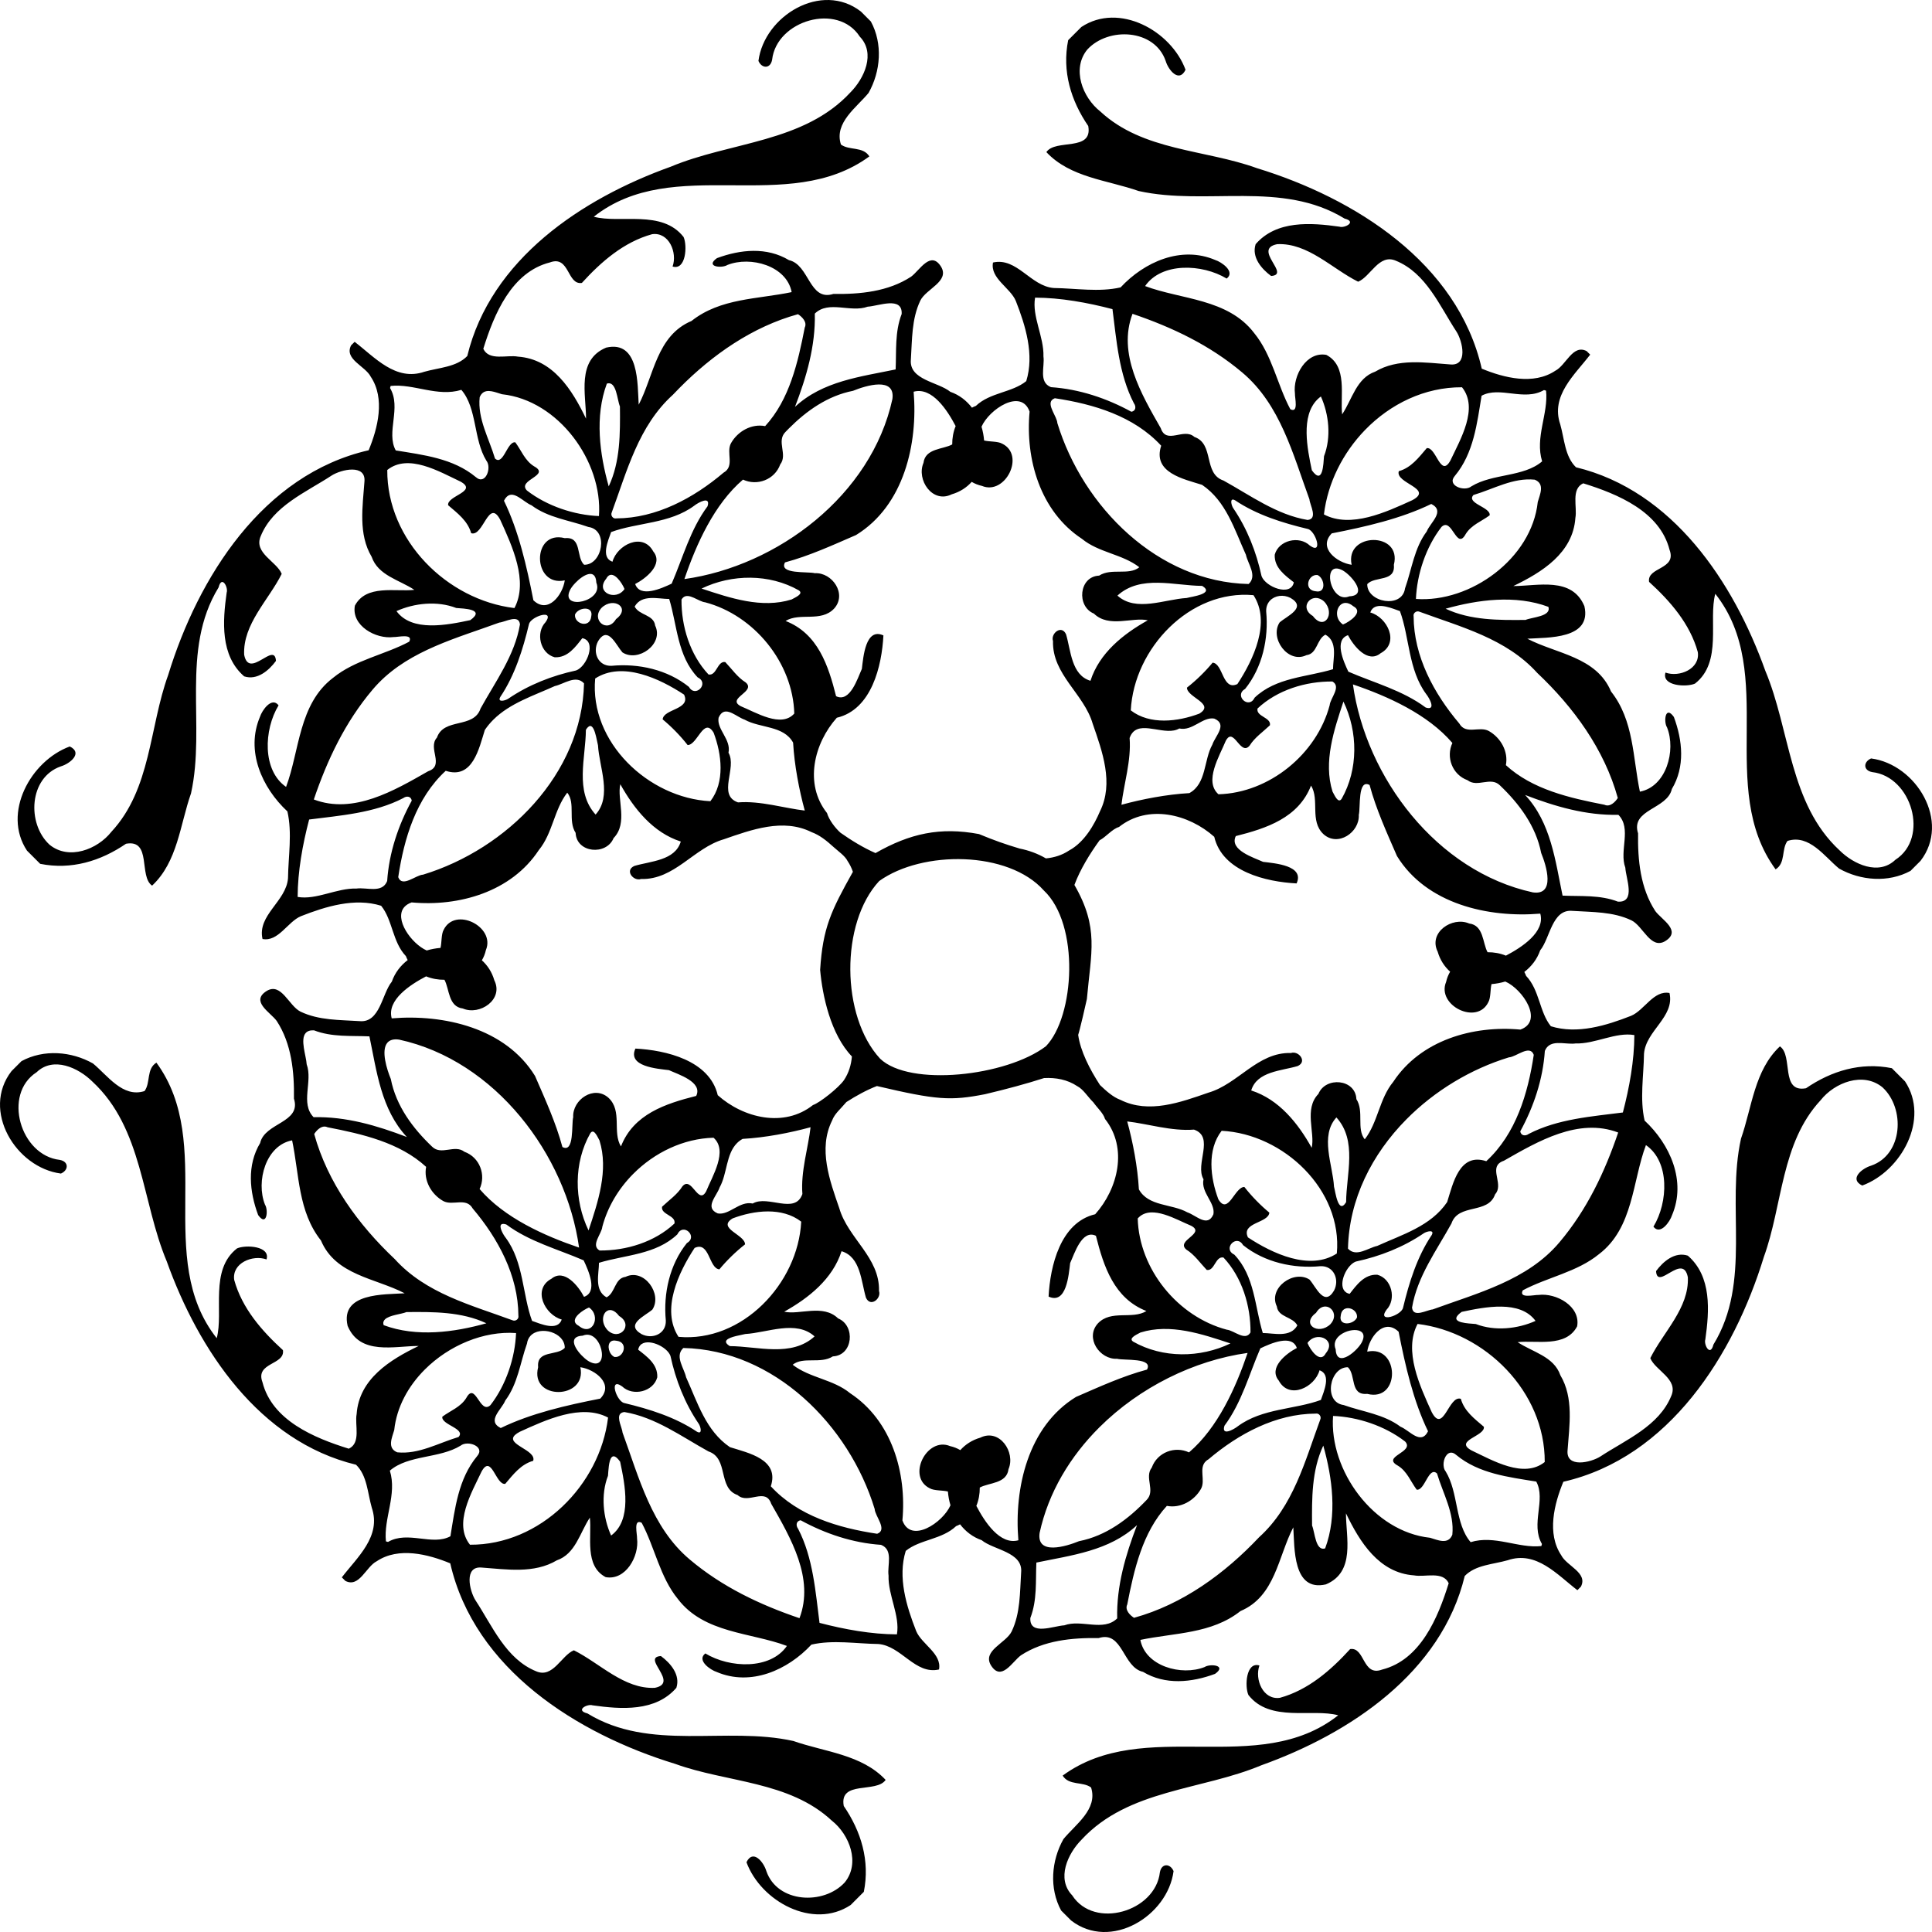 <?xml version="1.0" encoding="UTF-8" standalone="no"?>
<svg
   xmlns:dc="http://purl.org/dc/elements/1.1/"
   xmlns:cc="http://creativecommons.org/ns#"
   xmlns:rdf="http://www.w3.org/1999/02/22-rdf-syntax-ns#"
   xmlns:svg="http://www.w3.org/2000/svg"
   xmlns="http://www.w3.org/2000/svg"
   xmlns:sodipodi="http://sodipodi.sourceforge.net/DTD/sodipodi-0.dtd"
   xmlns:inkscape="http://www.inkscape.org/namespaces/inkscape"
   width="640pt"
   height="640pt"
   viewBox="0 0 640 640"
   version="1.1"
   id="svg4136"
   inkscape:version="0.91 r13725"
   sodipodi:docname="AbstractDesign290.svg">
  <defs
     id="defs4142" />
  <sodipodi:namedview
     pagecolor="#ffffff"
     bordercolor="#666666"
     borderopacity="1"
     objecttolerance="10"
     gridtolerance="10"
     guidetolerance="10"
     inkscape:pageopacity="0"
     inkscape:pageshadow="2"
     inkscape:window-width="1600"
     inkscape:window-height="837"
     id="namedview4140"
     showgrid="false"
     inkscape:zoom="0.83749936"
     inkscape:cx="400"
     inkscape:cy="400.00031"
     inkscape:window-x="-8"
     inkscape:window-y="-8"
     inkscape:window-maximized="1"
     inkscape:current-layer="svg4136"
     fit-margin-top="0"
     fit-margin-left="0"
     fit-margin-right="0"
     fit-margin-bottom="0" />
  <path
     style="opacity:1;fill:#000000"
     d="m 116.309,114.401 c -2.396,4.608 4.713,6.836 6.505,10.391 4.84,7.232 2.331,17.03 -0.689,24.36 -35.073,8.015 -56.499,42.068 -66.424,74.488 -6.248,17.21 -5.628,37.721 -18.793,51.891 -4.62,5.869 -14.112,9.542 -20.511,4.277 -7.554,-6.975 -6.824,-22.259 3.75,-25.936 3.061,-0.898 7.416,-4.445 2.963,-6.595 -12.949,4.771 -22.438,22.03 -14.17,34.51 l 4.367,4.367 c 10.293,2.065 19.997,-0.881 28.433,-6.648 8.603,-1.575 4.162,10.839 8.647,13.871 8.46,-7.921 9.244,-20.197 12.889,-30.567 4.975,-22.499 -3.612,-47.41 9.129,-68.215 1.057,-4.216 3.278,0.037 2.682,1.71 -1.33,9.476 -2.171,20.838 5.799,27.748 4.289,1.4 8.166,-1.914 10.529,-5.118 -0.416,-6.677 -8.889,6.301 -10.534,-2.028 -0.465,-10.186 8.125,-18.14 12.439,-26.804 -1.657,-4.114 -9.357,-6.901 -6.966,-12.468 4.081,-10.056 14.986,-14.521 23.532,-20.128 3.151,-2 11.402,-3.901 10.839,2.057 -0.588,8.244 -2.094,17.364 2.391,24.886 2.138,6.22 9.203,7.645 14.145,10.946 -6.22,0.71 -15.953,-1.898 -19.703,5.24 -1.22,6.624 6.921,11.158 12.806,10.398 1.335,0.086 6.661,-1.306 5.196,1.53 -8.13,4.35 -17.978,6.036 -25.242,11.986 -11.419,8.685 -11.055,24.18 -15.553,36.121 -7.917,-5.452 -7.395,-18.92 -2.486,-27.021 -2.281,-2.975 -5.506,1.718 -6.15,3.783 -4.82,11.301 0.637,23.508 9.073,31.355 1.645,7.121 0.302,14.846 0.204,22.151 -0.6,7.668 -10.232,12.182 -8.444,20.116 5.24,1.004 8.326,-5.714 12.709,-7.55 8.272,-3.253 17.855,-6.182 26.58,-3.464 3.82,4.677 3.718,11.953 8.203,16.683 0.174,0.458 0.376,0.893 0.597,1.31 -2.361,1.813 -4.232,4.206 -5.252,7.149 -3.281,3.991 -3.906,13.725 -10.672,13.08 -6.62,-0.433 -13.451,-0.212 -19.589,-3.15 -3.877,-1.934 -6.309,-9.713 -11.141,-6.881 -5.624,3.461 1.232,7.15 3.264,9.966 4.959,7.587 5.844,16.92 5.71,25.739 2.543,8.044 -9.652,7.897 -11.195,14.705 -4.424,7.362 -3.55,16.079 -0.664,23.854 2.893,4.093 3.444,-1.689 2.261,-3.461 -3.036,-7.656 0.253,-19.63 8.995,-21.279 2.371,11.276 1.963,23.601 9.55,33.163 4.865,11.558 18.071,12.456 27.739,17.504 -6.734,0.433 -21.434,-0.237 -18.904,10.782 4.126,9.88 15.545,6.648 23.536,6.664 -9.489,4.567 -19.74,10.933 -20.548,22.556 -0.682,3.595 1.534,9.558 -2.6,11.472 -11.484,-3.559 -25.396,-9.367 -28.6,-22.038 -2.473,-6.587 7.562,-5.66 6.782,-10.611 -7.011,-6.383 -13.565,-13.9 -16.14,-23.258 -0.804,-5.603 6.117,-8.427 10.708,-6.791 1.363,-4.448 -6.909,-4.918 -9.766,-3.653 -9.211,7.162 -4.375,21.107 -6.734,29.751 -20.928,-26.486 -0.184,-64.256 -19.977,-91.281 -3.391,2.102 -1.877,6.652 -3.938,9.415 -7.232,2.326 -12.3,-5.249 -17.1,-9.158 -7.126,-4.016 -16.312,-4.754 -23.654,-0.759 l -3.306,3.306 c -10.117,13.055 1.456,32 16.365,33.939 2.579,-1.118 2.678,-3.967 -0.383,-4.531 -13.035,-1.461 -19.027,-21.736 -7.665,-29.041 5.522,-5.318 13.839,-1.506 18.487,3.118 16.683,15.435 16.317,39.766 24.61,59.518 10.525,29.396 30.669,59.638 62.71,67.388 3.697,3.583 3.818,9.347 5.212,14.222 3.262,9.515 -4.84,16.447 -9.917,23.091 l 1.167,1.167 c 4.608,2.396 6.836,-4.714 10.39,-6.505 7.232,-4.84 17.031,-2.33 24.36,0.69 8.015,35.073 42.068,56.499 74.488,66.424 17.21,6.248 37.721,5.628 51.891,18.793 5.869,4.62 9.541,14.111 4.277,20.511 -6.975,7.554 -22.258,6.824 -25.935,-3.75 -0.898,-3.061 -4.445,-7.416 -6.595,-2.963 4.771,12.949 22.029,22.439 34.509,14.17 l 4.367,-4.367 c 2.065,-10.293 -0.881,-19.997 -6.648,-28.433 -1.575,-8.603 10.84,-4.163 13.872,-8.648 -7.921,-8.46 -20.198,-9.243 -30.568,-12.888 -22.499,-4.975 -47.409,3.612 -68.215,-9.13 -4.216,-1.057 0.036,-3.277 1.71,-2.681 9.476,1.33 20.838,2.171 27.748,-5.799 1.4,-4.289 -1.914,-8.166 -5.118,-10.529 -6.677,0.416 6.301,8.889 -2.028,10.534 -10.186,0.465 -18.141,-8.126 -26.805,-12.44 -4.114,1.657 -6.9,9.358 -12.467,6.967 -10.056,-4.081 -14.521,-14.986 -20.128,-23.532 -2,-3.151 -3.901,-11.402 2.057,-10.839 8.244,0.588 17.365,2.093 24.886,-2.392 6.22,-2.138 7.643,-9.203 10.945,-14.145 0.71,6.22 -1.897,15.953 5.24,19.704 6.624,1.22 11.158,-6.922 10.399,-12.807 0.086,-1.335 -1.307,-6.66 1.53,-5.195 4.35,8.13 6.037,17.977 11.987,25.242 8.685,11.419 24.18,11.055 36.121,15.553 -5.452,7.917 -18.92,7.395 -27.021,2.486 -2.975,2.281 1.718,5.505 3.783,6.15 11.301,4.82 23.507,-0.637 31.355,-9.072 7.121,-1.645 14.847,-0.301 22.152,-0.203 7.668,0.6 12.182,10.232 20.116,8.444 1.004,-5.24 -5.714,-8.326 -7.55,-12.709 -3.253,-8.272 -6.183,-17.855 -3.465,-26.581 4.677,-3.82 11.954,-3.718 16.684,-8.203 0.458,-0.174 0.892,-0.376 1.309,-0.596 1.813,2.361 4.207,4.232 7.15,5.252 3.991,3.281 13.725,3.906 13.08,10.672 -0.433,6.62 -0.212,13.452 -3.151,19.59 -1.934,3.877 -9.713,6.309 -6.881,11.141 3.461,5.624 7.15,-1.232 9.966,-3.264 7.587,-4.959 16.92,-5.845 25.74,-5.71 8.044,-2.543 7.897,9.652 14.705,11.195 7.362,4.424 16.079,3.55 23.853,0.665 4.093,-2.893 -1.689,-3.444 -3.461,-2.261 -7.656,3.036 -19.63,-0.253 -21.279,-8.995 11.276,-2.371 23.601,-1.963 33.163,-9.55 11.558,-4.865 12.456,-18.071 17.505,-27.739 0.433,6.734 -0.237,21.434 10.782,18.904 9.88,-4.126 6.648,-15.545 6.664,-23.536 4.567,9.489 10.933,19.74 22.556,20.548 3.595,0.682 9.558,-1.534 11.472,2.6 -3.559,11.484 -9.367,25.396 -22.039,28.6 -6.587,2.473 -5.66,-7.562 -10.61,-6.783 -6.383,7.011 -13.9,13.566 -23.258,16.141 -5.603,0.804 -8.427,-6.117 -6.791,-10.708 -4.448,-1.363 -4.918,6.909 -3.653,9.766 7.162,9.211 21.107,4.375 29.751,6.734 -26.486,20.928 -64.256,0.184 -91.281,19.977 2.102,3.391 6.652,1.877 9.415,3.938 2.326,7.232 -5.249,12.3 -9.158,17.1 -4.016,7.126 -4.754,16.312 -0.759,23.654 l 3.306,3.306 c 13.055,10.117 32,-1.456 33.939,-16.364 -1.118,-2.579 -3.967,-2.678 -4.531,0.383 -1.461,13.035 -21.735,19.026 -29.04,7.664 -5.318,-5.522 -1.506,-13.838 3.118,-18.487 15.435,-16.683 39.766,-16.317 59.518,-24.61 29.396,-10.525 59.638,-30.669 67.388,-62.71 3.583,-3.697 9.347,-3.818 14.222,-5.212 9.515,-3.262 16.447,4.84 23.091,9.917 l 1.167,-1.167 c 2.396,-4.608 -4.713,-6.836 -6.505,-10.391 -4.84,-7.232 -2.331,-17.03 0.689,-24.36 35.073,-8.015 56.499,-42.068 66.424,-74.488 6.248,-17.21 5.628,-37.721 18.793,-51.891 4.62,-5.869 14.112,-9.542 20.511,-4.277 7.554,6.975 6.823,22.258 -3.751,25.935 -3.061,0.898 -7.416,4.445 -2.963,6.595 12.949,-4.771 22.439,-22.029 14.17,-34.509 l -4.367,-4.367 c -10.292,-2.065 -19.997,0.881 -28.433,6.648 -8.603,1.575 -4.163,-10.84 -8.648,-13.872 -8.46,7.921 -9.244,20.198 -12.888,30.568 -4.975,22.499 3.612,47.409 -9.13,68.215 -1.057,4.216 -3.277,-0.036 -2.681,-1.71 1.33,-9.476 2.171,-20.838 -5.799,-27.748 -4.289,-1.4 -8.166,1.914 -10.529,5.118 0.416,6.677 8.889,-6.301 10.534,2.028 0.465,10.186 -8.125,18.14 -12.439,26.804 1.657,4.114 9.357,6.901 6.966,12.468 -4.081,10.056 -14.986,14.521 -23.532,20.128 -3.151,2 -11.402,3.901 -10.839,-2.057 0.588,-8.244 2.093,-17.365 -2.392,-24.886 -2.138,-6.22 -9.202,-7.644 -14.144,-10.946 6.22,-0.71 15.953,1.898 19.703,-5.24 1.22,-6.624 -6.922,-11.158 -12.807,-10.399 -1.335,-0.086 -6.66,1.307 -5.195,-1.53 8.13,-4.35 17.977,-6.037 25.242,-11.987 11.419,-8.685 11.055,-24.18 15.553,-36.121 7.917,5.452 7.395,18.92 2.486,27.021 2.281,2.975 5.506,-1.718 6.15,-3.783 4.82,-11.301 -0.637,-23.507 -9.072,-31.355 -1.645,-7.121 -0.302,-14.846 -0.204,-22.151 0.6,-7.668 10.232,-12.182 8.444,-20.116 -5.24,-1.004 -8.326,5.714 -12.709,7.55 -8.272,3.253 -17.855,6.182 -26.58,3.464 -3.82,-4.677 -3.719,-11.953 -8.204,-16.683 -0.174,-0.458 -0.375,-0.892 -0.596,-1.309 2.361,-1.813 4.232,-4.207 5.252,-7.15 3.281,-3.991 3.906,-13.725 10.672,-13.08 6.62,0.433 13.452,0.212 19.59,3.151 3.877,1.934 6.309,9.713 11.141,6.881 5.624,-3.461 -1.232,-7.151 -3.265,-9.967 -4.959,-7.587 -5.844,-16.92 -5.71,-25.739 -2.543,-8.044 9.652,-7.897 11.195,-14.705 4.424,-7.362 3.55,-16.079 0.665,-23.853 -2.893,-4.093 -3.444,1.689 -2.261,3.461 3.036,7.656 -0.253,19.63 -8.995,21.279 -2.371,-11.276 -1.964,-23.601 -9.55,-33.163 -4.865,-11.558 -18.071,-12.456 -27.739,-17.504 6.734,-0.433 21.434,0.237 18.904,-10.782 -4.126,-9.88 -15.545,-6.648 -23.536,-6.664 9.489,-4.567 19.74,-10.933 20.548,-22.556 0.682,-3.595 -1.534,-9.558 2.6,-11.472 11.484,3.559 25.396,9.367 28.6,22.038 2.473,6.587 -7.562,5.66 -6.783,10.61 7.011,6.383 13.566,13.9 16.141,23.258 0.804,5.603 -6.117,8.427 -10.708,6.791 -1.363,4.448 6.909,4.918 9.766,3.653 9.211,-7.162 4.375,-21.107 6.734,-29.751 20.928,26.486 0.184,64.256 19.977,91.281 3.391,-2.102 1.877,-6.652 3.938,-9.415 7.232,-2.326 12.3,5.248 17.099,9.158 7.126,4.016 16.312,4.755 23.654,0.759 l 3.306,-3.306 c 10.117,-13.055 -1.456,-32 -16.365,-33.939 -2.579,1.118 -2.678,3.967 0.383,4.53 13.035,1.461 19.027,21.736 7.665,29.041 -5.522,5.318 -13.839,1.506 -18.487,-3.118 -16.683,-15.435 -16.316,-39.765 -24.609,-59.518 -10.525,-29.396 -30.669,-59.638 -62.71,-67.388 -3.697,-3.583 -3.818,-9.347 -5.212,-14.222 -3.262,-9.515 4.84,-16.447 9.917,-23.091 l -1.167,-1.167 c -4.608,-2.396 -6.836,4.713 -10.391,6.505 -7.232,4.84 -17.03,2.331 -24.36,-0.689 -8.015,-35.073 -42.068,-56.499 -74.488,-66.424 -17.21,-6.248 -37.721,-5.628 -51.891,-18.793 -5.869,-4.62 -9.542,-14.112 -4.277,-20.511 6.975,-7.554 22.258,-6.823 25.935,3.751 0.898,3.061 4.444,7.415 6.595,2.963 C 387.952,10.161 370.694,0.672 358.214,8.94 l -4.367,4.367 c -2.065,10.293 0.881,19.997 6.648,28.433 1.575,8.603 -10.84,4.163 -13.872,8.648 7.921,8.46 20.198,9.244 30.568,12.888 22.499,4.975 47.409,-3.612 68.215,9.13 4.216,1.057 -0.036,3.277 -1.71,2.681 -9.476,-1.33 -20.838,-2.171 -27.748,5.799 -1.4,4.289 1.914,8.166 5.118,10.529 6.677,-0.416 -6.301,-8.889 2.028,-10.534 10.186,-0.465 18.14,8.125 26.804,12.439 4.114,-1.657 6.901,-9.357 12.468,-6.966 10.056,4.081 14.52,14.985 20.127,23.531 2,3.151 3.902,11.403 -2.056,10.84 -8.244,-0.588 -17.366,-2.094 -24.887,2.391 -6.22,2.138 -7.643,9.203 -10.945,14.145 -0.71,-6.22 1.898,-15.953 -5.24,-19.703 -6.624,-1.22 -11.158,6.922 -10.399,12.807 -0.086,1.335 1.306,6.66 -1.53,5.194 -4.35,-8.13 -6.036,-17.977 -11.986,-25.241 -8.685,-11.419 -24.18,-11.055 -36.121,-15.553 5.452,-7.917 18.92,-7.395 27.021,-2.486 2.975,-2.281 -1.718,-5.506 -3.783,-6.15 -11.301,-4.82 -23.507,0.637 -31.355,9.072 -7.121,1.645 -14.846,0.302 -22.151,0.204 -7.668,-0.6 -12.182,-10.232 -20.116,-8.444 -1.004,5.24 5.714,8.326 7.55,12.709 3.253,8.272 6.182,17.855 3.464,26.58 -4.677,3.82 -11.953,3.719 -16.683,8.204 -0.458,0.174 -0.892,0.376 -1.309,0.596 -1.813,-2.361 -4.207,-4.231 -7.15,-5.252 -3.991,-3.281 -13.725,-3.906 -13.08,-10.672 0.433,-6.62 0.212,-13.452 3.151,-19.59 1.934,-3.877 9.713,-6.309 6.88,-11.141 -3.461,-5.624 -7.15,1.232 -9.966,3.265 -7.587,4.959 -16.921,5.844 -25.74,5.71 -8.044,2.543 -7.897,-9.652 -14.704,-11.194 -7.362,-4.424 -16.079,-3.55 -23.853,-0.665 -4.093,2.893 1.689,3.444 3.461,2.261 7.656,-3.036 19.63,0.253 21.279,8.995 -11.276,2.371 -23.601,1.962 -33.163,9.549 -11.558,4.865 -12.456,18.072 -17.504,27.74 -0.433,-6.734 0.237,-21.434 -10.782,-18.904 -9.88,4.126 -6.648,15.545 -6.664,23.536 -4.567,-9.489 -10.933,-19.74 -22.556,-20.548 -3.595,-0.682 -9.558,1.534 -11.472,-2.6 3.559,-11.484 9.366,-25.397 22.038,-28.601 6.587,-2.473 5.66,7.563 10.611,6.784 6.383,-7.011 13.9,-13.566 23.258,-16.141 5.603,-0.804 8.427,6.117 6.791,10.708 4.448,1.363 4.918,-6.909 3.653,-9.766 -7.162,-9.211 -21.107,-4.375 -29.751,-6.734 26.486,-20.928 64.256,-0.184 91.281,-19.977 -2.102,-3.391 -6.652,-1.877 -9.415,-3.938 -2.326,-7.232 5.248,-12.301 9.158,-17.1 4.016,-7.126 4.754,-16.312 0.759,-23.654 l -3.306,-3.306 c -13.055,-10.117 -32,1.457 -33.938,16.365 1.118,2.579 3.967,2.677 4.53,-0.384 1.461,-13.035 21.736,-19.025 29.041,-7.664 5.318,5.522 1.506,13.838 -3.118,18.487 -15.435,16.683 -39.766,16.316 -59.519,24.609 -29.396,10.525 -59.637,30.67 -67.387,62.71 -3.583,3.697 -9.347,3.818 -14.222,5.212 -9.515,3.262 -16.447,-4.84 -23.091,-9.917 z m 13.093,13.447 c 7.64,-0.816 15.499,3.742 23.429,1.298 5.273,6.146 3.954,16.378 8.276,23.434 1.885,2.31 -0.265,8.281 -3.46,5.485 -7.509,-6.26 -17.451,-7.363 -26.552,-8.857 -3.281,-6.007 1.954,-14.108 -1.882,-20.67 z m -1.115,27.841 c 6.962,-5.567 17.19,0.506 24.27,3.848 5.93,3.285 -4.62,4.702 -4.101,7.832 3.106,2.657 6.477,5.155 7.628,9.26 4.028,1.294 5.759,-11.75 9.619,-4.453 3.946,8.672 9.415,20.344 4.709,29.253 -22.344,-2.689 -42.248,-22.454 -42.125,-45.741 z m 31.413,-25.358 c 1.678,-1.675 4.519,-0.316 6.578,0.263 18.765,2 33.441,22.332 32.131,40.358 -8.13,-0.318 -17.182,-3.281 -23.879,-8.484 -3.314,-3.542 8.084,-4.934 2.342,-8.024 -3.02,-1.894 -4.162,-5.224 -6.166,-7.913 -2.702,-0.449 -3.955,7.913 -6.734,5.363 -1.971,-6.64 -5.815,-13.17 -5.073,-20.295 0.219,-0.543 0.489,-0.957 0.8,-1.267 z m 41.325,-3.247 c 3.212,-1.057 3.396,5.371 4.334,7.558 0.086,8.868 0.151,18.272 -3.714,26.479 -3,-10.672 -4.677,-23.149 -0.62,-34.037 z m -33.127,37.441 c 2.355,-2.198 5.541,1.816 8.155,2.852 5.575,4.171 12.481,4.922 18.843,7.187 6.836,0.943 4.681,12.606 -1.396,12.521 -2.759,-2.538 -0.588,-9.378 -6.396,-8.819 -11.133,-2.832 -10.794,16.304 -0.012,13.986 -0.71,4.897 -5.595,11.251 -10.402,6.59 -2.196,-11.215 -4.873,-22.952 -9.745,-32.967 0.298,-0.594 0.618,-1.035 0.954,-1.349 z m -36.561,37.912 c 5.889,-2.657 13.48,-3.482 19.797,-1.033 2.489,0.212 9.795,0.335 4.661,4.024 -7.693,1.628 -19.344,4 -24.458,-2.991 z m -5.889,23.787 c 10.616,-10.885 26.035,-14.892 39.966,-19.992 1.943,-0.155 6.452,-2.91 6.831,0.604 -1.722,10.284 -8.117,18.916 -13.051,27.858 -2.285,6.807 -12.117,2.942 -14.455,9.647 -3.195,3.506 2.702,9.256 -2.91,11.146 -11.272,6.432 -24.711,14.353 -37.872,9.353 4.457,-13.157 10.41,-25.666 19.434,-36.346 0.663,-0.789 1.35,-1.545 2.058,-2.271 z m 99.619,-97.684 c 10.948,-11.05 24.187,-20.298 39.28,-24.457 1.355,0.873 3.114,2.608 2.232,4.436 -2.236,11.492 -5.044,23.866 -13.116,32.64 -4.497,-0.873 -9.069,1.69 -11.305,5.64 -1.73,3.134 1.351,7.627 -2.481,9.786 -9.909,8.399 -22.246,15.087 -35.518,15.136 -1.086,0.237 -1.963,-0.95 -1.522,-1.938 5.089,-13.798 8.876,-28.711 20.27,-39.011 0.709,-0.752 1.429,-1.496 2.159,-2.233 z m 44.851,-24.657 c 4.587,-4.489 11.852,-0.204 17.516,-2.294 3.538,-0.184 11.562,-3.579 11.256,2.424 -2.306,5.971 -1.722,12.219 -2,18.365 -11.537,2.412 -24.18,3.84 -33.342,12.406 3.795,-9.876 6.823,-20.161 6.57,-30.902 z m -167.512,167.594 c 10.035,-1.31 21.568,-2.085 31.192,-7.104 1.049,-0.779 2.563,-0.653 2.8,0.849 -4.489,8.211 -7.509,17.255 -8.146,26.633 -1.657,4.187 -6.796,2.004 -10.171,2.489 -6.534,-0.2 -13.243,3.848 -19.483,2.775 0.02,-8.419 1.645,-17.406 3.808,-25.642 z m 100.031,-95.223 c 8.656,-3.195 19.426,-2.743 27.491,-8.701 1.424,-1.139 5.587,-3.384 4.448,0.171 -5.705,7.656 -8.158,17.039 -11.88,25.617 -3.379,1.6 -10.476,4.795 -12.088,0.122 3.51,-1.812 9.517,-6.521 5.986,-10.802 -3.449,-6.411 -11.941,-2.228 -13.508,3.42 -3.963,-1.383 -1.445,-6.954 -0.45,-9.827 z m -26.434,29.319 c 2.11,-2.031 7.433,-3.27 4.726,0.518 -3.395,3.542 -1.779,10.366 3.028,11.639 4.322,0.2 6.873,-3.436 9.142,-6.326 4.852,0.943 1.555,9.407 -2.069,10.696 -7.974,1.722 -15.679,4.743 -22.458,9.35 -0.849,0.604 -3.69,1.387 -2.662,-0.547 4.873,-7.264 7.506,-15.748 9.522,-24.147 0.099,-0.404 0.38,-0.807 0.77,-1.184 z m 14.515,-12.402 c 2.567,-2.717 6.799,-5.18 7.026,-0.148 2.604,6.252 -11.766,9.268 -8.827,2.681 0.275,-0.694 0.946,-1.628 1.801,-2.533 z m 10.858,-2.263 c 1.914,-1.936 4.707,2.215 5.502,4.209 -2.816,4.171 -9.844,1.143 -6.065,-3.403 0.176,-0.34 0.365,-0.605 0.563,-0.805 z M 191.064,202.735 c 1.696,-1.677 5.463,-1.673 4.802,1.409 -0.384,4.171 -5.755,2.547 -5.383,-0.592 0.139,-0.304 0.339,-0.577 0.581,-0.817 z m 8.214,-1.383 c 3.955,-3.816 9.868,-0.049 4.783,3.739 -2.918,4.934 -8.423,0.187 -4.783,-3.739 z m -35.859,37.063 c 5.521,-5.491 13.356,-7.959 20.363,-11.144 3.02,-0.645 6.982,-3.857 9.68,-0.898 -0.645,30.012 -25.511,54.895 -53.331,63.371 -2.396,0.11 -6.918,4.395 -8.211,0.825 1.926,-12.798 5.882,-26.164 15.729,-35.228 8.925,2.934 11.022,-7.391 12.961,-13.541 0.844,-1.248 1.787,-2.368 2.81,-3.385 z m 97.882,-96.455 c 5.865,-5.885 12.881,-10.858 21.268,-12.496 4.269,-1.747 14.096,-4.767 13.051,2.726 -6.922,31.881 -38.076,55.323 -68.901,59.637 3.91,-11.517 9.848,-24.768 19.402,-32.951 4.657,2.192 10.497,0.066 12.338,-5.024 2.547,-3.281 -1.318,-7.636 1.685,-10.705 0.381,-0.4 0.766,-0.796 1.157,-1.188 z m -62.329,69.285 c 2.834,-3.055 5.228,2.578 7.207,4.86 5.167,3.412 13.811,-2.742 10.852,-8.876 -0.465,-3.673 -5.277,-3.334 -6.791,-6.293 2.338,-4.183 7.836,-2.522 11.444,-2.514 2.645,8.668 2.669,18.878 9.439,25.975 3.999,1.91 -0.751,6.93 -2.898,3.151 -7.146,-5.742 -16.708,-7.836 -25.653,-6.988 -4.44,0.18 -6.371,-4.46 -4.494,-8.076 0.303,-0.515 0.601,-0.925 0.894,-1.241 z m -1.812,13.521 c 8.97,-5.836 21.369,0.016 29.441,5.33 2.371,4.991 -6.795,4.681 -7.085,8.211 2.853,2.355 5.844,5.387 8.272,8.501 3.236,0.012 5.338,-9.501 8.611,-4.098 2.673,7.089 3.82,16.366 -1.081,22.704 -20.556,-1.049 -40.093,-19.622 -38.158,-40.648 z m 29.134,-26.827 c 1.882,-1.694 5.136,1.381 7.319,1.588 16.235,4.293 29.049,20.047 29.502,36.841 -4.293,4.865 -12.68,-0.363 -17.725,-2.428 -4.905,-2.628 5.265,-4.816 1.616,-7.885 -2.714,-1.685 -4.579,-4.456 -6.754,-6.738 -2.645,-0.457 -2.832,4.66 -5.55,4.113 -6.154,-6.562 -9.019,-15.981 -8.946,-24.805 0.163,-0.286 0.343,-0.512 0.538,-0.687 z m 6.107,-2.97 c 10.027,-4.844 22.478,-4.938 32.195,0.583 1.808,1.179 -1.331,2.424 -2.368,3.028 -9.86,3.102 -20.437,-0.498 -29.828,-3.612 z m 70.251,-65.207 c 6.112,-1.687 11.197,6.181 13.918,11.389 -0.778,1.892 -1.154,3.98 -1.136,6.076 -3.093,1.694 -8.906,1.235 -9.517,6.099 -2.408,5.616 2.975,13.585 9.341,10.427 2.746,-0.795 4.946,-2.25 6.628,-4.127 1.016,0.602 2.148,1.06 3.394,1.335 7.73,3.224 14.463,-10.194 6.717,-13.982 -1.454,-0.845 -4.205,-0.612 -6,-1.057 -0.124,-1.547 -0.41,-3.085 -0.856,-4.569 2.543,-5.797 13.146,-12.825 15.924,-5.002 -1.445,15.729 3.493,33.016 17.304,42.117 5.607,4.628 13.415,5.057 19.051,9.444 -3.506,2.82 -9.244,0.142 -13.316,2.771 -6.705,0.282 -7.563,10.199 -1.727,12.582 4.991,4.869 12.856,1.044 17.839,2.224 -8.13,4.53 -16.039,10.839 -18.985,20.03 -6.358,-1.885 -6.48,-10.047 -8.088,-15.393 -1.49,-3.31 -5.179,-0.257 -4.322,2.224 -0.31,11.101 10.276,17.451 13.149,27.392 3.179,9.178 7.056,19.674 2.403,29.036 -1.863,4.382 -5.144,10.226 -10.222,12.957 -2.346,1.57 -4.962,2.363 -7.676,2.62 -2.739,-1.592 -5.667,-2.658 -8.715,-3.262 -5.001,-1.5 -8.331,-2.681 -13.462,-4.799 -12.871,-2.407 -22.882,-0.205 -34.276,6.301 -4.044,-1.768 -8.077,-4.251 -11.593,-6.732 -1.776,-1.587 -3.79,-4.225 -4.477,-6.541 -7.628,-9.611 -4.314,-23.087 3.252,-31.56 11.545,-2.714 14.92,-17.189 15.439,-27.274 -5.926,-2.71 -6.656,7.138 -7.142,11.101 -1.388,3.004 -3.901,11.297 -8.537,9.036 -2.575,-10.199 -6.031,-20.757 -16.728,-24.923 4.718,-2.922 11.704,0.539 16.083,-4.11 4.338,-4.779 -0.592,-12.019 -6.391,-11.713 -2.371,-0.616 -12.035,0.429 -9.884,-3.575 8.105,-2.179 15.817,-5.722 23.531,-9.068 15.916,-9.762 20.524,-30.269 19.08,-47.475 z m -168.682,170.672 c 0.554,-0.614 1.335,-1.127 2.382,-1.499 15.729,1.445 33.016,-3.493 42.117,-17.304 4.628,-5.607 5.056,-13.414 9.443,-19.05 2.82,3.506 0.142,9.244 2.771,13.316 0.282,6.705 10.198,7.562 12.582,1.726 4.869,-4.991 1.045,-12.855 2.224,-17.838 4.53,8.13 10.84,16.038 20.03,18.985 -1.885,6.358 -10.048,6.481 -15.394,8.089 -3.31,1.49 -0.257,5.179 2.224,4.322 11.101,0.31 17.451,-10.276 27.392,-13.149 9.178,-3.179 19.675,-7.056 29.037,-2.404 2.774,1.025 4.95,2.779 7.373,4.978 1.673,1.509 3.762,2.912 4.624,4.622 0.758,1.133 1.336,2.329 1.759,3.569 -7.231,12.922 -9.977,18.575 -10.853,32.499 0.761,8.577 3.489,21.353 10.523,28.675 -0.239,2.776 -1.032,5.454 -2.635,7.85 -1.793,2.557 -8.046,7.503 -10.247,8.229 -9.611,7.628 -23.087,4.314 -31.559,-3.253 -2.714,-11.545 -17.189,-14.92 -27.274,-15.439 -2.71,5.926 7.138,6.656 11.101,7.142 3.004,1.388 11.296,3.902 9.035,8.538 -10.199,2.575 -20.757,6.031 -24.923,16.728 -2.922,-4.718 0.539,-11.704 -4.109,-16.083 -4.779,-4.338 -12.019,0.592 -11.713,6.391 -0.616,2.371 0.429,12.035 -3.575,9.884 -2.179,-8.105 -5.722,-15.819 -9.068,-23.532 -9.762,-15.916 -30.269,-20.523 -47.475,-19.078 -1.687,-6.112 6.182,-11.197 11.39,-13.918 1.891,0.778 3.979,1.154 6.075,1.136 1.694,3.093 1.235,8.906 6.099,9.517 5.616,2.408 13.586,-2.975 10.427,-9.342 -0.795,-2.746 -2.251,-4.945 -4.128,-6.627 0.602,-1.016 1.06,-2.148 1.335,-3.394 3.224,-7.73 -10.194,-14.463 -13.982,-6.717 -0.845,1.454 -0.612,4.205 -1.057,6 -1.547,0.124 -3.085,0.41 -4.57,0.856 -5.021,-2.202 -10.965,-10.451 -7.383,-14.425 z m 60.811,-59.572 c 2.108,-1.983 2.906,4.614 3.31,6.023 0.416,7.281 4.758,16.831 -0.792,22.952 -6.995,-7.697 -3.269,-18.826 -3.216,-28.07 0.247,-0.404 0.48,-0.701 0.698,-0.906 z M 342.881,98.598 c 8.419,0.02 17.406,1.645 25.641,3.808 1.31,10.035 2.086,21.568 7.106,31.192 0.779,1.049 0.653,2.563 -0.849,2.8 -8.211,-4.489 -17.255,-7.51 -26.634,-8.146 -4.187,-1.657 -2.003,-6.795 -2.489,-10.17 0.2,-6.534 -3.849,-13.243 -2.776,-19.483 z M 101.291,342.173 c 0.546,-0.596 1.409,-0.928 2.722,-0.861 5.971,2.306 12.219,1.722 18.365,2 2.412,11.537 3.84,24.18 12.406,33.342 -9.876,-3.795 -20.16,-6.824 -30.901,-6.571 -4.489,-4.587 -0.204,-11.852 -2.294,-17.516 -0.143,-2.764 -2.247,-8.265 -0.298,-10.394 z m 27.065,3.206 c 0.743,-0.841 1.959,-1.26 3.832,-0.999 31.881,6.922 55.324,38.077 59.637,68.901 -11.517,-3.91 -24.768,-9.848 -32.951,-19.402 2.192,-4.657 0.066,-10.497 -5.024,-12.338 -3.281,-2.547 -7.636,1.318 -10.705,-1.685 -6.395,-6.093 -11.938,-13.48 -13.684,-22.426 -1.31,-3.202 -3.336,-9.529 -1.106,-12.053 z M 238.848,236.446 c 2.059,-2.217 5.302,1.114 7.823,1.95 5.158,2.881 12.921,1.902 16.055,7.607 0.433,7.558 1.987,15.626 3.864,22.507 -6.693,-0.759 -14.724,-3.306 -22.115,-2.706 -6.971,-2.416 -0.212,-11.435 -3.155,-16.459 0.943,-4.403 -3.971,-7.734 -3.278,-11.586 0.24,-0.567 0.511,-0.997 0.805,-1.314 z M 375.159,103.956 c 13.157,4.457 25.665,10.411 36.345,19.434 12.627,10.611 16.823,27.164 22.263,42.023 0.155,1.943 2.91,6.452 -0.604,6.831 -10.284,-1.722 -18.916,-8.117 -27.858,-13.051 -6.807,-2.285 -2.942,-12.117 -9.647,-14.455 -3.506,-3.195 -9.256,2.702 -11.146,-2.91 -6.432,-11.272 -14.353,-24.711 -9.353,-37.872 z M 104.888,374.61 c 0.942,-1.025 2.26,-1.849 3.632,-1.188 11.492,2.236 23.866,5.044 32.64,13.116 -0.873,4.497 1.689,9.068 5.64,11.305 3.134,1.73 7.628,-1.35 9.787,2.482 8.399,9.909 15.088,22.245 15.137,35.517 0.237,1.086 -0.951,1.964 -1.939,1.523 -13.798,-5.089 -28.711,-8.877 -39.011,-20.272 -12.027,-11.35 -22.254,-25.338 -26.69,-41.438 0.218,-0.339 0.491,-0.703 0.805,-1.044 z M 348.437,132.545 c 0.224,-0.252 0.548,-0.464 0.994,-0.626 12.798,1.926 26.164,5.88 35.228,15.728 -2.934,8.925 7.391,11.023 13.541,12.962 7.987,5.399 10.754,14.867 14.529,23.172 0.645,3.02 3.856,6.983 0.897,9.68 -30.012,-0.645 -54.895,-25.511 -63.371,-53.331 -0.096,-2.096 -3.389,-5.821 -1.819,-7.586 z M 127.511,437.076 c 1.464,-1.451 5.49,-1.73 7.131,-2.434 8.868,-0.086 18.272,-0.151 26.479,3.714 -10.672,3 -23.149,4.677 -34.037,0.62 -0.264,-0.803 -0.061,-1.417 0.427,-1.9 z M 370.163,197.299 c 7.697,-6.995 18.827,-3.269 28.07,-3.216 4.31,2.636 -3.563,3.564 -5.118,4.008 -7.281,0.416 -16.831,4.758 -22.952,-0.792 z m 66.196,-64.929 c 0.366,-0.368 0.767,-0.713 1.204,-1.033 2.657,5.889 3.48,13.48 1.032,19.797 -0.212,2.489 -0.334,9.795 -4.023,4.661 -1.527,-7.212 -3.706,-17.903 1.787,-23.425 z M 195.774,375.122 c 1.111,-1.141 2.24,1.678 2.806,2.65 3.102,9.86 -0.498,20.438 -3.612,29.829 -4.844,-10.027 -4.938,-22.478 0.583,-32.195 0.074,-0.113 0.148,-0.207 0.222,-0.283 z m -29.737,30.518 c 0.272,-0.252 0.797,-0.299 1.686,-0.014 7.656,5.705 17.039,8.158 25.618,11.88 1.6,3.379 4.795,10.476 0.122,12.088 -1.812,-3.51 -6.522,-9.517 -10.803,-5.987 -6.411,3.449 -2.228,11.941 3.42,13.508 -1.383,3.963 -6.955,1.445 -9.828,0.449 -3.195,-8.656 -2.742,-19.426 -8.7,-27.49 -0.854,-1.068 -2.33,-3.677 -1.515,-4.434 z M 408.111,165.574 c 0.189,-0.135 0.502,-0.119 0.986,0.138 7.264,4.873 15.749,7.505 24.148,9.521 2.583,0.633 5.154,8.705 0.665,5.497 -3.542,-3.395 -10.365,-1.78 -11.639,3.028 -0.2,4.322 3.436,6.873 6.326,9.142 -0.943,4.852 -9.407,1.555 -10.696,-2.069 -1.722,-7.974 -4.743,-15.679 -9.35,-22.458 -0.453,-0.637 -1.007,-2.394 -0.439,-2.799 z m -116.869,126.28 c 14.304,-10.241 42.789,-10.05 54.525,3.11 11.993,11.285 10.24,41.747 0.705,51.617 -13.084,9.94 -45.115,13.53 -54.929,4.114 -12.982,-14.024 -13.224,-44.929 -0.3,-58.841 z M 140.724,453.675 c 8.009,-8.003 19.524,-12.861 30.227,-12.083 -0.318,8.13 -3.281,17.181 -8.485,23.878 -3.542,3.314 -4.934,-8.085 -8.023,-2.343 -1.894,3.02 -5.223,4.163 -7.913,6.167 -0.449,2.702 7.913,3.955 5.362,6.734 -6.64,1.971 -13.17,5.815 -20.295,5.073 -3.473,-1.4 -1.689,-4.939 -1.004,-7.379 0.812,-7.623 4.65,-14.571 10.13,-20.047 z m 311.488,-311.264 c 8.351,-8.602 19.727,-14.189 32.098,-14.124 5.567,6.962 -0.506,17.19 -3.848,24.27 -3.285,5.93 -4.701,-4.62 -7.831,-4.102 -2.657,3.106 -5.155,6.477 -9.26,7.628 -1.294,4.028 11.75,5.759 4.453,9.619 -8.672,3.946 -20.345,9.415 -29.254,4.71 1.261,-10.474 6.274,-20.411 13.642,-28.001 z m -64.793,65.394 c 7.403,-7.212 17.302,-11.612 27.815,-10.645 5.836,8.97 -0.016,21.369 -5.33,29.441 -4.991,2.371 -4.681,-6.795 -8.211,-7.085 -2.355,2.853 -5.387,5.844 -8.501,8.272 -0.012,3.236 9.501,5.338 4.098,8.611 -7.089,2.673 -16.366,3.82 -22.704,-1.081 0.524,-10.278 5.43,-20.301 12.832,-27.513 z M 209.735,388.896 c 7.057,-7.113 16.661,-11.74 26.632,-12.009 4.865,4.293 -0.364,12.68 -2.429,17.724 -2.628,4.905 -4.815,-5.264 -7.884,-1.616 -1.685,2.714 -4.456,4.579 -6.738,6.754 -0.457,2.645 4.66,2.832 4.113,5.55 -6.562,6.154 -15.981,9.019 -24.805,8.946 -3.049,-1.734 0.674,-5.449 0.902,-7.857 1.744,-6.595 5.38,-12.626 10.208,-17.493 z m -80.59,98.274 c 6.146,-5.273 16.378,-3.954 23.434,-8.276 2.31,-1.885 8.28,0.265 5.485,3.461 -6.26,7.509 -7.362,17.45 -8.856,26.551 -6.007,3.281 -14.109,-1.954 -20.671,1.882 l -0.689,-0.188 c -0.816,-7.64 3.743,-15.5 1.298,-23.429 z m 69.276,-68.852 c 8.668,-2.645 18.878,-2.669 25.975,-9.439 1.91,-3.999 6.93,0.75 3.151,2.897 -5.742,7.146 -7.836,16.708 -6.987,25.654 0.18,4.44 -4.46,6.371 -8.076,4.494 -5.497,-3.228 1.102,-5.918 3.62,-8.102 3.412,-5.167 -2.743,-13.81 -8.877,-10.851 -3.673,0.465 -3.334,5.277 -6.293,6.791 -4.183,-2.338 -2.522,-7.836 -2.514,-11.444 z M 441.158,176.689 c 11.215,-2.196 22.952,-4.873 32.967,-9.745 4.754,2.387 -0.318,6.122 -1.502,9.109 -4.171,5.575 -4.922,12.48 -7.187,18.843 -0.943,6.836 -12.606,4.681 -12.521,-1.396 2.538,-2.759 9.379,-0.588 8.82,-6.395 2.832,-11.133 -16.304,-10.794 -13.986,-0.012 -4.897,-0.71 -11.252,-5.595 -6.591,-10.403 z m -65.767,65.771 c 3.414,-3.416 10.868,1.436 15.264,-1.138 4.403,0.943 7.734,-3.971 11.586,-3.278 4.534,1.922 0.319,5.746 -0.636,8.628 -2.881,5.158 -1.902,12.921 -7.607,16.055 -7.558,0.433 -15.626,1.987 -22.507,3.864 0.759,-6.693 3.306,-14.724 2.706,-22.115 0.302,-0.871 0.707,-1.528 1.195,-2.016 z m -199.686,200.081 c 3.159,-3.502 11.452,-1.167 11.379,3.961 -2.538,2.759 -9.379,0.588 -8.82,6.395 -2.832,11.133 16.304,10.794 13.986,0.012 4.897,0.71 11.252,5.595 6.591,10.403 -11.215,2.196 -22.952,4.873 -32.967,9.745 -4.754,-2.387 0.318,-6.122 1.502,-9.109 4.171,-5.575 4.922,-12.48 7.187,-18.843 0.147,-1.068 0.556,-1.916 1.141,-2.565 z M 420.724,198.934 c 1.604,-1.681 4.418,-2.088 6.791,-0.856 5.497,3.228 -1.102,5.918 -3.62,8.102 -3.412,5.167 2.742,13.809 8.876,10.851 3.673,-0.465 3.334,-5.276 6.293,-6.791 4.183,2.338 2.522,7.836 2.514,11.444 -8.668,2.645 -18.878,2.669 -25.975,9.439 -1.91,3.999 -6.93,-0.751 -3.151,-2.898 5.742,-7.146 7.836,-16.708 6.987,-25.654 -0.062,-1.526 0.446,-2.756 1.286,-3.637 z m 70.067,-67.839 c 6.007,-3.281 14.109,1.954 20.671,-1.882 l 0.69,0.189 c 0.816,7.64 -3.743,15.5 -1.298,23.429 -6.146,5.273 -16.378,3.954 -23.434,8.276 -2.31,1.885 -8.28,-0.265 -5.485,-3.461 6.26,-7.509 7.362,-17.451 8.855,-26.552 z M 244.156,378.653 c 0.525,-0.522 1.134,-0.987 1.847,-1.379 7.558,-0.433 15.626,-1.987 22.507,-3.864 -0.759,6.693 -3.306,14.724 -2.706,22.115 -2.416,6.971 -11.435,0.212 -16.459,3.155 -4.403,-0.943 -7.734,3.971 -11.586,3.278 -4.534,-1.922 -0.319,-5.746 0.636,-8.628 2.521,-4.514 2.087,-11.021 5.761,-14.677 z m 190.289,-187.539 c 0.528,-0.457 1.219,-0.723 2.004,-0.63 2.432,1.11 2.93,6.138 -0.592,5.383 -3.128,-0.288 -2.996,-3.381 -1.411,-4.753 z m -242.798,244.235 c 1.041,-0.991 2.506,-1.841 3.468,-2.225 4.171,2.816 1.143,9.844 -3.403,6.065 -2.038,-1.056 -1.403,-2.565 -0.065,-3.84 z M 441.285,188.914 c 0.589,-0.655 1.57,-0.84 3.011,-0.198 2.775,1.102 9.391,8.525 2.681,8.827 -4.885,2.034 -7.794,-6.291 -5.692,-8.63 z m -7.618,10.065 c 1.119,-1.104 3.14,-1.408 4.98,0.298 3.816,3.955 0.049,9.869 -3.738,4.784 -2.621,-1.55 -2.511,-3.831 -1.242,-5.082 z M 190.54,443.29 c 0.434,-0.469 1.224,-0.776 2.482,-0.833 6.252,-2.604 9.268,11.766 2.681,8.827 -2.255,-0.895 -7.045,-5.963 -5.163,-7.994 z m 10.224,-8.794 c 1.016,-0.901 2.669,-0.781 4.326,1.444 4.934,2.918 0.187,8.423 -3.739,4.783 -2.146,-2.224 -1.893,-5.069 -0.587,-6.227 z M 364.236,278.375 c 2.195,-1.156 4.16,-3.748 6.441,-4.425 9.611,-7.628 23.087,-4.314 31.559,3.253 2.714,11.545 17.189,14.92 27.274,15.439 2.71,-5.926 -7.138,-6.656 -11.101,-7.142 -3.004,-1.388 -11.296,-3.902 -9.035,-8.538 10.199,-2.575 20.756,-6.032 24.923,-16.729 2.922,4.718 -0.539,11.705 4.11,16.084 4.779,4.338 12.019,-0.592 11.713,-6.391 0.616,-2.371 -0.429,-12.035 3.575,-9.884 2.179,8.105 5.721,15.818 9.068,23.531 9.762,15.916 30.27,20.524 47.476,19.079 1.687,6.112 -6.182,11.197 -11.39,13.918 -1.891,-0.778 -3.979,-1.154 -6.075,-1.136 -1.694,-3.093 -1.235,-8.906 -6.099,-9.517 -5.616,-2.408 -13.586,2.975 -10.427,9.342 0.795,2.746 2.251,4.945 4.128,6.627 -0.602,1.016 -1.06,2.148 -1.335,3.394 -3.224,7.73 10.194,14.463 13.982,6.717 0.845,-1.454 0.612,-4.205 1.057,-6 1.547,-0.124 3.085,-0.41 4.569,-0.856 5.797,2.543 12.825,13.147 5.001,15.925 -15.729,-1.445 -33.016,3.493 -42.117,17.304 -4.628,5.607 -5.056,13.414 -9.443,19.05 -2.82,-3.506 -0.142,-9.244 -2.771,-13.316 -0.282,-6.705 -10.199,-7.563 -12.582,-1.727 -4.869,4.991 -1.044,12.856 -2.224,17.839 -4.53,-8.13 -10.84,-16.038 -20.03,-18.985 1.885,-6.358 10.048,-6.481 15.394,-8.089 3.31,-1.49 0.257,-5.179 -2.224,-4.322 -11.101,-0.31 -17.451,10.276 -27.392,13.149 -9.178,3.179 -19.675,7.056 -29.037,2.404 -2.592,-0.957 -4.811,-3.016 -6.842,-4.939 -3.413,-5.242 -6.483,-11.25 -7.222,-16.616 0.476,-1.337 2.608,-10.487 2.884,-11.882 1.379,-15.517 4.084,-23.551 -4.131,-37.789 1.898,-5.143 5.171,-10.422 8.326,-14.773 z M 230.095,413.4 c 4.991,-2.371 4.681,6.795 8.211,7.085 2.355,-2.853 5.388,-5.844 8.501,-8.272 0.012,-3.236 -9.501,-5.338 -4.098,-8.611 7.089,-2.673 16.365,-3.821 22.703,1.081 -1.049,20.556 -19.622,40.093 -40.648,38.158 -5.836,-8.97 0.017,-21.368 5.33,-29.441 z M 443.879,200.55 c 0.965,-1.025 2.561,-1.273 4.408,0.262 3.624,1.877 -1.204,5.187 -3.404,6.064 -2.476,-1.672 -2.415,-4.828 -1.004,-6.326 z M 280.37,365.068 c 3.211,-2.062 6.685,-3.982 10.119,-5.305 19.794,4.645 24.384,4.946 35.832,2.702 7.257,-1.717 13.787,-3.485 19.538,-5.34 3.883,-0.199 7.709,0.478 11.002,2.682 1.977,0.996 3.544,3.634 5.337,5.37 1.286,1.829 3.273,3.548 3.852,5.499 7.628,9.611 4.314,23.087 -3.253,31.559 -11.545,2.714 -14.92,17.189 -15.439,27.274 5.926,2.71 6.656,-7.138 7.142,-11.101 1.388,-3.004 3.902,-11.296 8.538,-9.035 2.575,10.199 6.031,20.757 16.728,24.923 -4.718,2.922 -11.704,-0.539 -16.083,4.109 -4.338,4.779 0.592,12.019 6.391,11.713 2.371,0.616 12.035,-0.429 9.884,3.575 -8.105,2.179 -15.818,5.721 -23.531,9.068 -15.916,9.762 -20.524,30.27 -19.079,47.476 -6.112,1.687 -11.197,-6.182 -13.918,-11.39 0.778,-1.892 1.153,-3.98 1.135,-6.076 3.093,-1.694 8.906,-1.234 9.518,-6.099 2.408,-5.616 -2.975,-13.586 -9.342,-10.427 -2.746,0.795 -4.945,2.251 -6.627,4.128 -1.017,-0.602 -2.148,-1.06 -3.394,-1.335 -7.73,-3.224 -14.463,10.194 -6.717,13.982 1.454,0.845 4.205,0.612 6,1.057 0.125,1.547 0.409,3.085 0.856,4.57 -2.543,5.796 -13.146,12.824 -15.924,5.001 1.445,-15.729 -3.493,-33.016 -17.304,-42.117 -5.607,-4.628 -13.414,-5.056 -19.05,-9.443 3.506,-2.82 9.244,-0.142 13.316,-2.771 6.705,-0.282 7.563,-10.199 1.727,-12.582 -4.991,-4.869 -12.856,-1.045 -17.839,-2.224 8.13,-4.53 16.039,-10.839 18.985,-20.03 6.358,1.885 6.481,10.048 8.089,15.394 1.49,3.31 5.179,0.257 4.322,-2.224 0.31,-11.101 -10.276,-17.451 -13.149,-27.392 -3.179,-9.178 -7.056,-19.675 -2.404,-29.037 0.866,-2.344 2.793,-3.814 4.743,-6.154 z M 170.632,475.331 c 0.355,-0.328 0.86,-0.671 1.544,-1.033 8.672,-3.946 20.345,-9.415 29.254,-4.71 -2.689,22.344 -22.455,42.247 -45.741,42.124 -5.567,-6.962 0.507,-17.189 3.849,-24.27 3.285,-5.93 4.7,4.62 7.831,4.101 2.657,-3.106 5.155,-6.477 9.26,-7.628 1.172,-3.65 -9.43,-5.414 -5.997,-8.586 z m 31.591,-30.83 c 0.411,-0.383 1.04,-0.555 1.92,-0.367 4.171,0.384 2.547,5.755 -0.592,5.383 -1.824,-0.833 -2.56,-3.869 -1.328,-5.017 z M 406.789,244.384 c 2.317,-2.114 4.375,5.929 7.156,2.622 1.685,-2.714 4.456,-4.579 6.738,-6.754 0.457,-2.645 -4.66,-2.833 -4.114,-5.551 6.562,-6.154 15.982,-9.019 24.805,-8.945 3.049,1.734 -0.674,5.448 -0.903,7.856 -4.293,16.235 -20.046,29.049 -36.839,29.502 -4.865,-4.293 0.363,-12.68 2.428,-17.725 0.246,-0.46 0.489,-0.787 0.729,-1.006 z m 70.743,-69.854 c 3.542,-3.314 4.934,8.085 8.023,2.343 1.894,-3.02 5.224,-4.162 7.913,-6.166 0.449,-2.702 -7.913,-3.955 -5.362,-6.734 6.64,-1.971 13.17,-5.815 20.295,-5.073 3.473,1.4 1.689,4.939 1.004,7.379 -2,18.765 -22.331,33.44 -40.357,32.13 0.318,-8.13 3.281,-17.182 8.484,-23.879 z m -22.911,27.158 c 2.032,-2.159 6.611,-0.123 9.125,0.749 3.195,8.656 2.743,19.426 8.701,27.491 1.139,1.424 3.383,5.586 -0.172,4.448 -7.656,-5.705 -17.039,-8.157 -25.617,-11.879 -1.6,-3.379 -4.795,-10.477 -0.122,-12.089 1.812,3.51 6.522,9.517 10.803,5.987 6.411,-3.449 2.228,-11.941 -3.42,-13.508 0.173,-0.495 0.412,-0.89 0.702,-1.198 z M 212.081,445.648 c 2.269,-2.57 8.891,0.351 10.019,3.522 1.722,7.974 4.743,15.679 9.35,22.458 0.604,0.849 1.387,3.689 -0.547,2.66 -7.264,-4.873 -15.749,-7.505 -24.148,-9.521 -2.583,-0.633 -5.154,-8.705 -0.665,-5.497 3.542,3.395 10.365,1.78 11.639,-3.028 0.2,-4.322 -3.436,-6.873 -6.326,-9.142 0.118,-0.607 0.354,-1.086 0.678,-1.453 z M 468.648,202.947 c 0.393,-0.389 1.012,-0.558 1.567,-0.31 13.798,5.089 28.71,8.876 39.011,20.271 12.027,11.35 22.255,25.339 26.691,41.439 -0.873,1.355 -2.608,3.114 -4.436,2.232 -11.492,-2.236 -23.866,-5.044 -32.64,-13.116 0.873,-4.497 -1.69,-9.069 -5.64,-11.305 -3.134,-1.73 -7.627,1.351 -9.786,-2.481 -8.399,-9.909 -15.088,-22.245 -15.137,-35.517 -0.104,-0.475 0.065,-0.911 0.371,-1.213 z M 226.113,446.795 c 0.081,-0.087 0.167,-0.173 0.26,-0.257 30.012,0.645 54.895,25.511 63.372,53.332 0.11,2.396 4.395,6.917 0.824,8.211 -12.798,-1.926 -26.164,-5.88 -35.228,-15.728 2.934,-8.925 -7.391,-11.023 -13.541,-12.962 -7.987,-5.399 -10.754,-14.867 -14.529,-23.172 -0.625,-2.926 -3.658,-6.736 -1.157,-9.424 z m -20.65,21.566 c 0.277,-0.317 0.715,-0.533 1.374,-0.605 10.284,1.722 18.916,8.117 27.858,13.051 6.807,2.285 2.942,12.117 9.647,14.455 3.506,3.195 9.256,-2.702 11.146,2.91 6.432,11.272 14.353,24.711 9.353,37.872 -13.157,-4.457 -25.666,-10.412 -36.346,-19.435 -12.627,-10.611 -16.822,-27.163 -22.262,-42.022 -0.126,-1.578 -1.968,-4.851 -0.77,-6.227 z m 242.71,-241.642 c 11.517,3.91 24.768,9.848 32.951,19.402 -2.192,4.657 -0.066,10.496 5.023,12.337 3.281,2.547 7.636,-1.318 10.705,1.686 6.395,6.093 11.937,13.479 13.684,22.425 1.747,4.269 4.767,14.096 -2.726,13.051 -31.881,-6.922 -55.323,-38.076 -59.637,-68.901 z m -3.143,5.681 c 4.844,10.027 4.939,22.479 -0.583,32.196 -1.179,1.808 -2.425,-1.33 -3.029,-2.367 -3.102,-9.86 0.498,-20.438 3.612,-29.829 z m 33.849,-30.755 c 10.672,-3 23.149,-4.677 34.037,-0.62 1.057,3.212 -5.371,3.396 -7.558,4.334 -8.868,0.086 -18.272,0.151 -26.479,-3.714 z m -238.148,242.265 c 1.03,-1.16 5.085,-1.694 6.154,-2 7.281,-0.416 16.83,-4.759 22.952,0.791 -7.697,6.995 -18.827,3.269 -28.07,3.216 -1.347,-0.824 -1.503,-1.481 -1.035,-2.008 z m -38.141,38.859 c 0.573,-0.663 1.455,-0.487 2.838,1.438 1.628,7.693 4,19.344 -2.991,24.458 -2.657,-5.889 -3.481,-13.48 -1.032,-19.798 0.133,-1.556 0.23,-4.992 1.185,-6.098 z M 373.409,371.49 c 6.693,0.759 14.724,3.306 22.115,2.706 6.971,2.416 0.212,11.435 3.155,16.459 -0.943,4.403 3.971,7.734 3.278,11.586 -1.922,4.534 -5.746,0.319 -8.628,-0.636 -5.159,-2.881 -12.921,-1.902 -16.055,-7.607 -0.433,-7.558 -1.987,-15.626 -3.864,-22.507 z M 264.345,503.994 c 0.211,-0.192 0.501,-0.331 0.876,-0.39 8.211,4.489 17.255,7.509 26.633,8.146 4.187,1.657 2.004,6.796 2.489,10.171 -0.2,6.534 3.848,13.242 2.775,19.482 -8.419,-0.02 -17.406,-1.645 -25.641,-3.808 -1.31,-10.035 -2.086,-21.568 -7.106,-31.192 -0.585,-0.787 -0.659,-1.834 -0.027,-2.409 z M 505.214,263.347 c 9.876,3.795 20.161,6.824 30.902,6.571 4.489,4.587 0.204,11.852 2.294,17.516 0.184,3.538 3.579,11.561 -2.424,11.255 -5.971,-2.306 -12.219,-1.722 -18.365,-2 -2.412,-11.537 -3.84,-24.18 -12.406,-33.342 z m -100.532,111.241 c 20.556,1.049 40.093,19.622 38.158,40.648 -8.97,5.836 -21.369,-0.016 -29.441,-5.33 -2.371,-4.991 6.795,-4.681 7.085,-8.211 -2.853,-2.355 -5.844,-5.387 -8.272,-8.501 -3.236,-0.012 -5.338,9.501 -8.611,4.098 -2.673,-7.089 -3.82,-16.366 1.081,-22.704 z m -27.382,28.618 c 4.4,-4.114 12.424,0.855 17.31,2.855 4.905,2.628 -5.265,4.816 -1.616,7.885 2.714,1.685 4.579,4.456 6.754,6.738 2.645,0.457 2.832,-4.66 5.55,-4.113 6.154,6.562 9.019,15.981 8.946,24.805 -1.734,3.049 -5.449,-0.674 -7.857,-0.902 -16.235,-4.293 -29.049,-20.046 -29.502,-36.84 0.134,-0.152 0.273,-0.295 0.414,-0.427 z m 65.401,-33.042 c 6.995,7.697 3.269,18.827 3.216,28.07 -2.636,4.31 -3.564,-3.563 -4.008,-5.118 -0.416,-7.281 -4.758,-16.831 0.792,-22.952 z m -67.42,72.758 c 0.659,-0.62 1.906,-1.163 2.489,-1.502 9.86,-3.102 20.438,0.499 29.828,3.612 -10.027,4.844 -22.478,4.938 -32.195,-0.583 -0.791,-0.516 -0.635,-1.045 -0.122,-1.527 z m 32.739,-31.028 c 0.956,-1.021 2.681,-1.332 3.754,0.558 7.146,5.742 16.708,7.836 25.653,6.988 4.44,-0.18 6.371,4.46 4.494,8.076 -3.228,5.497 -5.918,-1.102 -8.102,-3.62 -5.167,-3.412 -13.81,2.743 -10.851,8.877 0.465,3.673 5.277,3.334 6.791,6.293 -2.338,4.183 -7.836,2.522 -11.444,2.514 -2.645,-8.668 -2.669,-18.878 -9.439,-25.975 -2,-0.955 -1.812,-2.688 -0.856,-3.709 z m 57.828,-41.058 c 9.414,-9.529 21.414,-16.739 34.02,-20.58 2.396,-0.11 6.918,-4.395 8.211,-0.825 -1.926,12.798 -5.881,26.165 -15.729,35.229 -8.925,-2.934 -11.023,7.39 -12.961,13.54 -5.399,7.987 -14.867,10.754 -23.172,14.529 -3.02,0.645 -6.983,3.856 -9.68,0.897 0.353,-16.413 7.949,-31.291 19.311,-42.791 z M 364.235,472.77 c 13.295,-13.215 31.226,-22.102 49.046,-24.596 -3.91,11.517 -9.848,24.768 -19.402,32.951 -4.657,-2.192 -10.497,-0.066 -12.338,5.024 -2.547,3.281 1.318,7.636 -1.685,10.705 -6.093,6.395 -13.479,11.937 -22.425,13.684 -4.269,1.747 -14.096,4.767 -13.051,-2.726 2.92,-13.45 10.153,-25.398 19.854,-35.041 z m 148.526,-126.154 c 2.208,-2.039 6.311,-0.549 9.159,-0.958 6.534,0.2 13.243,-3.849 19.483,-2.776 -0.02,8.419 -1.645,17.406 -3.808,25.642 -10.035,1.31 -21.568,2.085 -31.191,7.105 -1.049,0.779 -2.563,0.653 -2.8,-0.849 4.489,-8.211 7.509,-17.255 8.146,-26.633 0.259,-0.654 0.603,-1.153 1.012,-1.531 z M 343.311,517.622 c 11.537,-2.412 24.18,-3.84 33.342,-12.406 -3.795,9.876 -6.824,20.16 -6.571,30.901 -4.587,4.489 -11.852,0.204 -17.516,2.294 -3.538,0.184 -11.562,3.579 -11.255,-2.424 2.306,-5.971 1.722,-12.219 2,-18.365 z m 74.194,-70.962 c 3.379,-1.6 10.476,-4.795 12.088,-0.122 -3.51,1.812 -9.517,6.521 -5.986,10.802 3.449,6.411 11.941,2.228 13.508,-3.42 3.963,1.383 1.445,6.954 0.45,9.827 -8.656,3.195 -19.426,2.743 -27.491,8.701 -1.424,1.139 -5.587,3.384 -4.448,-0.171 5.705,-7.656 8.158,-17.039 11.88,-25.618 z m 30.02,-27.685 c 0.52,-0.496 1.079,-0.872 1.645,-1.074 7.974,-1.722 15.679,-4.743 22.458,-9.35 0.849,-0.604 3.689,-1.388 2.661,0.546 -4.873,7.264 -7.505,15.749 -9.521,24.148 -0.633,2.583 -8.705,5.154 -5.497,0.665 3.395,-3.542 1.78,-10.365 -3.028,-11.639 -4.322,-0.2 -6.873,3.436 -9.142,6.326 -4.094,-0.795 -2.387,-6.945 0.423,-9.622 z m -10.706,14.795 c 2.991,-2.91 7.203,1.322 3.904,4.879 -3.955,3.816 -9.868,0.049 -4.783,-3.739 0.274,-0.463 0.57,-0.84 0.879,-1.141 z m -3.122,10.416 c 3.078,-3.087 9.034,-0.159 5.492,4.103 -1.877,3.624 -5.187,-1.204 -6.065,-3.403 0.176,-0.261 0.368,-0.494 0.573,-0.7 z m 11.293,-10.278 c 1.603,-1.438 4.818,0.09 4.527,2.542 -1.11,2.432 -6.138,2.93 -5.383,-0.592 0.084,-0.912 0.407,-1.547 0.856,-1.95 z m 51.577,-48.516 c 0.382,-0.345 0.904,-0.642 1.605,-0.878 11.272,-6.432 24.711,-14.353 37.872,-9.353 -4.457,13.157 -10.411,25.665 -19.434,36.345 -10.611,12.627 -27.164,16.823 -42.023,22.263 -1.943,0.155 -6.452,2.91 -6.831,-0.604 1.722,-10.284 8.117,-18.916 13.051,-27.858 2.285,-6.807 12.117,-2.942 14.455,-9.647 2.796,-3.067 -1.37,-7.853 1.305,-10.268 z m -97.148,98.689 c 0.247,-0.24 0.546,-0.463 0.905,-0.666 9.909,-8.399 22.245,-15.088 35.517,-15.137 1.086,-0.237 1.964,0.951 1.523,1.939 -5.089,13.798 -8.877,28.71 -20.271,39.011 -11.35,12.027 -25.339,22.255 -41.439,26.691 -1.355,-0.873 -3.114,-2.608 -2.232,-4.436 2.236,-11.492 5.044,-23.866 13.116,-32.64 4.497,0.873 9.069,-1.69 11.305,-5.64 1.568,-2.84 -0.816,-6.797 1.576,-9.121 z m 44.106,-41.468 c 3.042,-2.823 9.871,-3.05 7.759,1.685 -1.102,2.775 -8.525,9.391 -8.827,2.681 -0.732,-1.758 -0.122,-3.261 1.068,-4.366 z m 12.696,-1.426 c 1.96,-1.871 4.536,-2.503 7.09,-0.027 2.196,11.215 4.873,22.952 9.745,32.967 -2.387,4.754 -6.121,-0.319 -9.108,-1.502 -5.575,-4.171 -12.481,-4.922 -18.843,-7.187 -6.836,-0.943 -4.681,-12.606 1.396,-12.521 2.759,2.538 0.588,9.378 6.396,8.819 11.133,2.832 10.794,-16.304 0.012,-13.986 0.333,-2.296 1.582,-4.912 3.312,-6.563 z m 13.367,-2.616 c 22.344,2.689 42.248,22.454 42.125,45.741 -6.962,5.567 -17.19,-0.506 -24.27,-3.848 -5.93,-3.285 4.62,-4.701 4.102,-7.831 -3.106,-2.657 -6.477,-5.155 -7.628,-9.26 -4.028,-1.294 -5.759,11.75 -9.619,4.453 -3.946,-8.672 -9.415,-20.345 -4.71,-29.254 z m -27.996,30.478 c 8.13,0.318 17.182,3.281 23.879,8.484 3.314,3.542 -8.085,4.934 -2.343,8.023 3.02,1.894 4.162,5.224 6.166,7.913 2.702,0.449 3.955,-7.913 6.734,-5.362 1.971,6.64 5.815,13.17 5.073,20.295 -1.4,3.473 -4.939,1.689 -7.379,1.004 -18.765,-2 -33.44,-22.331 -32.13,-40.357 z m -3.236,9.831 c 3,10.672 4.677,23.149 0.62,34.037 -3.212,1.057 -3.396,-5.371 -4.334,-7.558 -0.086,-8.868 -0.151,-18.272 3.714,-26.479 z m 44.721,-43.362 c 0.277,-0.286 0.649,-0.6 1.13,-0.946 7.693,-1.628 19.344,-4 24.458,2.991 -5.889,2.657 -13.48,3.481 -19.798,1.032 -2.256,-0.192 -8.466,-0.311 -5.79,-3.077 z m -3.719,46.317 c 0.747,-0.762 1.797,-0.946 2.996,0.102 7.509,6.26 17.45,7.362 26.551,8.856 3.281,6.007 -1.954,14.108 1.882,20.671 l -0.189,0.69 c -7.64,0.816 -15.5,-3.743 -23.429,-1.298 -5.273,-6.146 -3.954,-16.378 -8.276,-23.434 -1.178,-1.444 -0.78,-4.317 0.465,-5.587 z"
     id="path4138"
     inkscape:connector-curvature="0"
     sodipodi:nodetypes="cccccccccccccccccccccccccccccccccccccccccccccccccccccccccccccccccccccccccccccccccccccccccccccccccccccccccccccccccccccccccccccccccccccccccccccccccccccccccccccccccccccccccccccccccccccccccccccccccccccccccccccccccccccccccccccccccccccccccccccccccccccccccccccccccccccccccccccccccccccccccccccccccccccccccccccccccccscccccccsccccscccccccsccccscccccccssccccccccscccccccccccccccccccccscccccccssccssccssccscccsccccccssccccccssccccccccscccccccccccccccccccccsccccccccccccccccccccccccccccccccccccscccccccccccccccccccccccccccccccccccccsscccscccccccscccccssccccccssccccccsccccccccsccccccccssccccccsscccsccccscccscccccscccccccsscccccccscccccscccccccssccccccssccccccsscccccccsccccccccccccccccccccccccsccccccsscccccccssccccccccscccccccsccccccsscccscccscccscccscccscccccccccccccccccccccccccccccccccccccccccccccccscccccccccccccccccccccccccccccccccccccccccscccsccssccsccccccccsccccccccscccccccsscccccccssccccccccssccccccsscccccccsccccccccccccsccssccsscccscccccccsccccccscccccccccccccscccccccsccccscscssccccccccssccccccssccccccssccccccsccccccccccccccscccccccssccsccccsccsscccccccssccccccccsccccccccccccccccccccccccccccccccccccccccccccccccccc" />
</svg>
